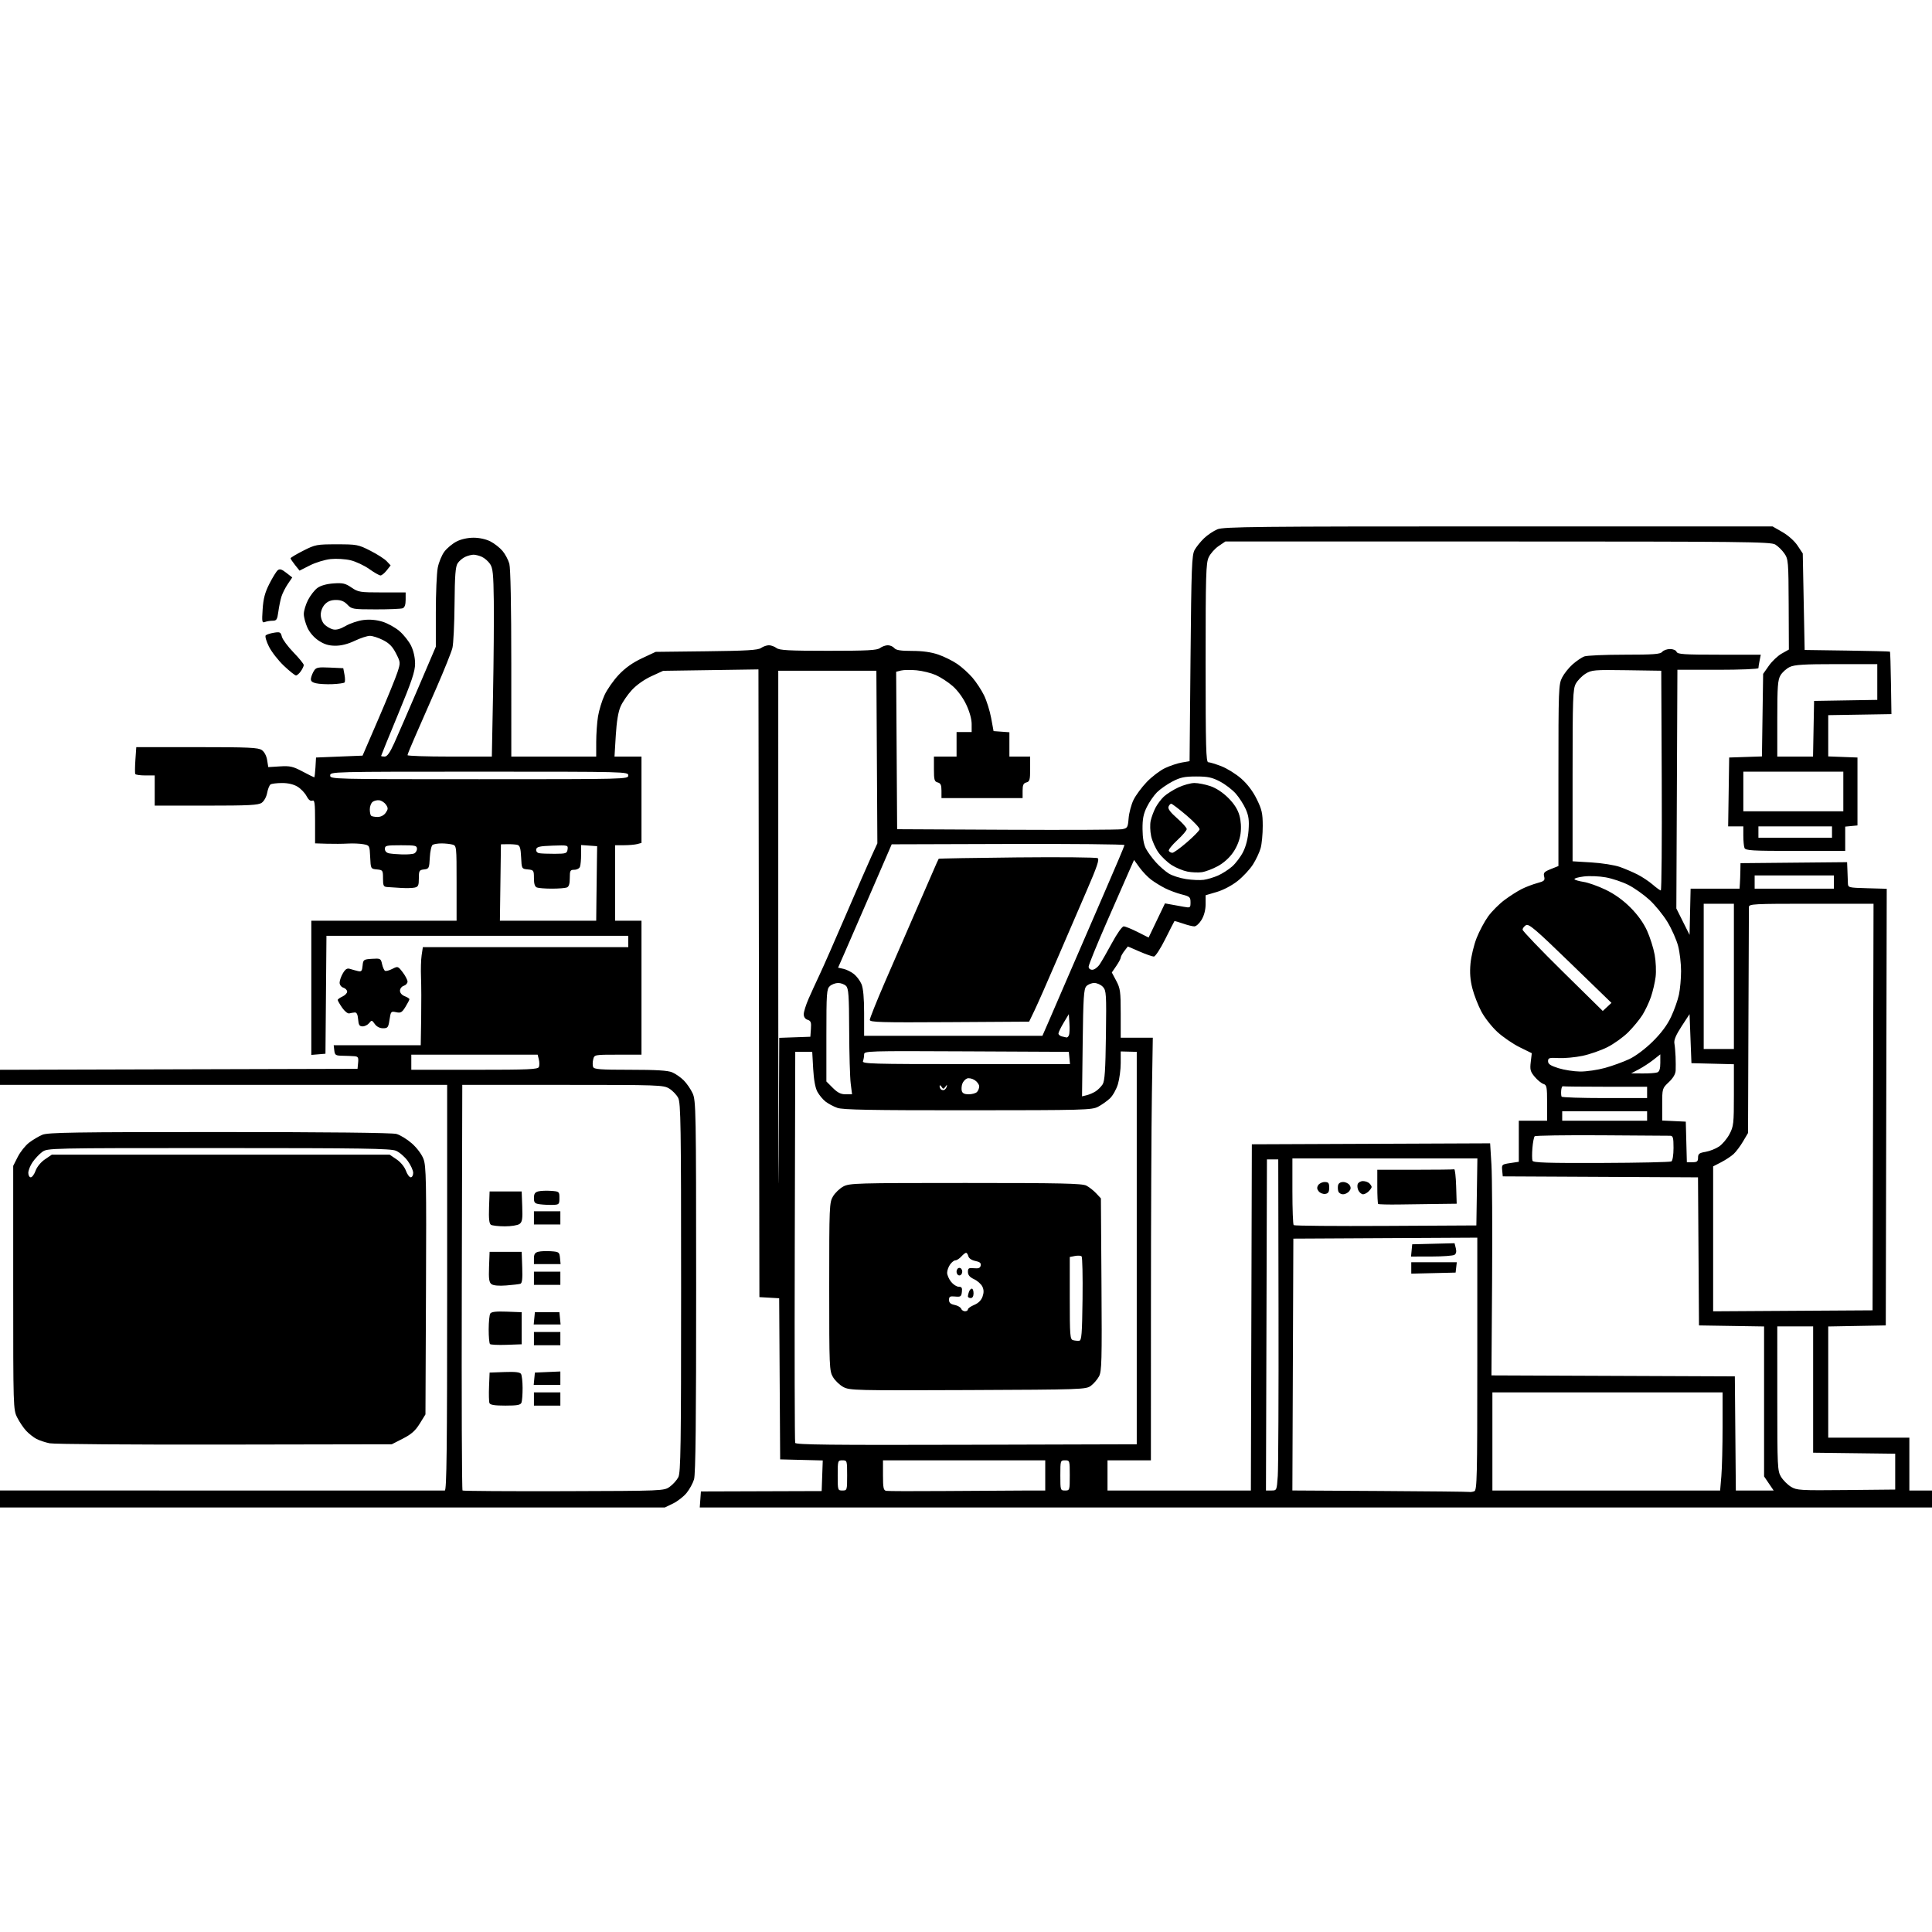 <svg version="1.1" xmlns="http://www.w3.org/2000/svg" xmlns:xlink="http://www.w3.org/1999/xlink" width="1024" height="1024" viewBox="0 0 1024 1024"><path stroke="none" fill="black" fill-rule="evenodd" d="M176.184,799.0L0.0,799.0L0.0,794.492L0.0,789.984L117.25,790C181.738,790.009 235.062,790.013 235.75,790.008C236.742,790.002 237.0,767.829 237.0,682.5L237.0,575.0L118.5,575.0L0.0,575.0L0.0,571.005L0.0,567.01L94.75,566.755L189.5,566.5L189.813,563.25C190.081,560.471 189.792,559.973 187.813,559.817C186.541,559.716 183.7,559.603 181.5,559.567C177.899,559.507 177.468,559.226 177.184,556.75L176.867,554.0L199.934,554.0L223.0,554.0L223.23,539.75C223.356,531.913 223.319,522.144 223.148,518.041C222.976,513.939 223.125,508.652 223.479,506.291L224.123,502L278.561,502.0L333.0,502.0L333.0,499.0L333.0,496.0L253.014,496.0L173.028,496L172.764,527.25L172.5,558.5L168.75,558.81L165,559.121L165.0,523.56L165.0,488.0L203.5,488.0L242.0,488.0L242.0,468.117C242.0,448.342 241.988,448.23 239.75,447.63C238.512,447.299 235.925,447.028 234.0,447.029C232.075,447.03 229.963,447.372 229.307,447.789C228.65,448.207 227.975,451.237 227.807,454.524C227.515,460.212 227.368,460.515 224.75,460.816C222.213,461.108 222,461.475 222.0,465.547C222.0,469.314 221.67,470.033 219.75,470.45C218.512,470.718 215.25,470.794 212.5,470.619C209.75,470.444 206.488,470.234 205.25,470.151C203.277,470.019 203.0,469.453 203.0,465.563C203.0,461.289 202.881,461.115 199.75,460.813C196.503,460.5 196.5,460.495 196.203,454.287C195.909,448.123 195.88,448.068 192.593,447.452C190.771,447.11 187.079,446.955 184.39,447.108C181.7,447.261 176.688,447.299 173.25,447.193L167.0,447.0L167.0,435.393C167,425.514 166.778,423.871 165.508,424.359C164.532,424.733 163.477,423.889 162.459,421.921C161.603,420.266 159.462,418.033 157.701,416.96C155.642,415.704 152.716,415.012 149.5,415.019C146.75,415.025 144.002,415.361 143.394,415.765C142.786,416.169 141.981,418.175 141.604,420.221C141.215,422.337 139.979,424.602 138.738,425.471C136.909,426.752 132.134,427.0 109.277,427.0L82.0,427.0L82.0,419.0L82.0,411.0L77.059,411.0C74.341,411.0 71.933,410.663 71.707,410.25C71.481,409.837 71.507,406.462 71.765,402.75L72.233,396.0L104.394,396.0C131.865,396 136.879,396.227 138.774,397.555C140.105,398.486 141.233,400.606 141.591,402.846L142.189,406.583L148.344,406.201C153.711,405.868 155.25,406.215 160.352,408.909C163.57,410.609 166.359,412 166.549,412.0C166.74,412.0 167.031,409.637 167.198,406.75L167.5,401.5L179.835,401.0L192.17,400.5L200.585,381.0C205.212,370.275 209.748,359.163 210.664,356.307C212.306,351.187 212.295,351.047 209.888,346.307C208.065,342.719 206.321,340.929 203.011,339.25C200.572,338.012 197.434,337.004 196.038,337.01C194.642,337.015 191.025,338.201 188.0,339.644C184.403,341.36 180.847,342.262 177.723,342.249C174.238,342.235 171.851,341.505 168.895,339.549C166.412,337.906 164.108,335.248 162.943,332.684C161.899,330.383 161.034,327.133 161.022,325.462C161.01,323.791 162.012,320.442 163.25,318.02C164.488,315.599 166.731,312.72 168.237,311.623C169.97,310.361 173.086,309.481 176.737,309.224C181.682,308.876 183.038,309.186 186.294,311.409C189.877,313.855 190.785,314 202.544,314L215.0,314.0L215,317.893C215,320.52 214.486,321.983 213.418,322.393C212.548,322.727 206.136,322.992 199.168,322.983C186.989,322.966 186.409,322.87 184.145,320.483C182.46,318.706 180.732,318.0 178.069,318.0C175.473,318.0 173.692,318.699 172.174,320.314C170.881,321.691 170,323.92 170,325.814C170,327.653 170.835,329.835 171.975,330.975C173.061,332.061 175.078,333.233 176.459,333.579C178.182,334.011 180.305,333.436 183.234,331.742C185.58,330.385 189.77,328.984 192.544,328.63C195.853,328.207 199.309,328.497 202.588,329.47C205.338,330.287 209.441,332.541 211.706,334.48C213.971,336.419 216.764,339.946 217.912,342.318C219.191,344.96 220,348.604 220.0,351.722C220.0,355.856 218.308,360.902 211.0,378.555C206.05,390.513 202.0,400.455 202.0,400.648C202.0,400.842 202.84,401.0 203.866,401.0C205.215,401.0 206.641,398.989 209.01,393.75C210.813,389.762 216.498,376.659 221.644,364.632L231,342.764L231.0,324.518C231,314.483 231.452,303.889 232.005,300.975C232.557,298.06 234.159,294.17 235.563,292.329C236.967,290.488 239.872,288.086 242.018,286.991C244.398,285.776 247.902,285.0 251,285.0C254.068,285.0 257.598,285.775 259.914,286.956C262.023,288.032 264.913,290.296 266.336,291.987C267.759,293.678 269.388,296.736 269.956,298.781C270.602,301.106 270.991,320.957 270.994,351.75L271.0,401.0L293.5,401.0L316.0,401.0L316.006,393.25C316.009,388.988 316.441,382.881 316.965,379.679C317.489,376.478 319.037,371.414 320.405,368.427C321.773,365.439 325.17,360.586 327.955,357.641C331.413,353.985 335.313,351.212 340.259,348.894L347.5,345.5L374.418,345.189C395.838,344.942 401.755,344.584 403.39,343.439C404.52,342.648 406.384,342.0 407.531,342C408.679,342 410.491,342.661 411.559,343.468C413.148,344.67 418.127,344.936 439.0,344.936C459.873,344.936 464.852,344.67 466.441,343.468C467.509,342.661 469.366,342 470.569,342C471.771,342.0 473.315,342.675 474,343.5C474.922,344.611 477.378,345 483.466,345.0C488.998,345 493.531,345.635 497.327,346.94C500.428,348.007 504.958,350.251 507.394,351.927C509.829,353.602 513.451,356.878 515.444,359.206C517.437,361.534 520.191,365.735 521.564,368.541C522.937,371.348 524.633,376.761 525.334,380.572L526.607,387.5L530.804,387.807L535,388.115L535.0,394.557L535.0,401.0L540.5,401.0L546.0,401.0L546.0,407.594C546.0,413.346 545.745,414.254 544.0,414.71C542.433,415.12 542.0,416.074 542.0,419.117L542.0,423.0L520.5,423.0L499.0,423.0L499.0,419.117C499,416.074 498.567,415.12 497.0,414.71C495.255,414.254 495,413.346 495.0,407.594L495.0,401.0L501.0,401.0L507.0,401.0L507.0,394.5L507.0,388.0L511.0,388.0L515.0,388.0L514.999,383.75C514.999,381.149 513.886,377.149 512.132,373.442C510.399,369.777 507.535,365.883 504.883,363.583C502.472,361.492 498.475,358.888 496.0,357.795C493.525,356.701 488.953,355.567 485.839,355.273C482.726,354.979 479.008,355.032 477.578,355.391L474.978,356.044L475.239,397.772L475.5,439.5L533.5,439.786C565.4,439.943 592.908,439.82 594.628,439.513C597.594,438.984 597.779,438.681 598.194,433.673C598.435,430.768 599.607,426.391 600.798,423.946C601.989,421.501 605.166,417.213 607.857,414.419C610.549,411.624 614.902,408.326 617.532,407.09C620.162,405.854 624.156,404.528 626.407,404.144L630.5,403.446L631.0,348.973C631.444,300.628 631.687,294.163 633.165,291.5C634.08,289.85 636.33,287.06 638.165,285.301C639.999,283.541 643.173,281.404 645.218,280.551C648.519,279.174 665.219,279.001 794.218,279.009L939.5,279.019L944.749,282.029C947.823,283.792 951.137,286.76 952.749,289.193L955.5,293.347L956.0,318.924L956.5,344.5L978.983,344.816C991.348,344.99 1001.584,345.25 1001.728,345.395C1001.873,345.54 1002.106,353.047 1002.246,362.079L1002.5,378.5L985.75,378.774L969.0,379.048L969,389.982L969,400.916L976.75,401.208L984.5,401.5L984.5,419.5L984.5,437.5L981.25,437.813L978.0,438.127L978.0,444.563L978.0,451.0L951.607,451.0C928.463,451.0 925.139,450.805 924.607,449.418C924.273,448.548 924,445.623 924.0,442.918L924.0,438.0L919.977,438.0L915.955,438.0L916.227,419.75L916.5,401.5L925.18,401.212L933.861,400.924L934.18,379.045L934.5,357.166L937.542,352.842C939.214,350.463 942.283,347.563 944.361,346.398L948.139,344.279L948.036,320.402C947.937,297.628 947.832,296.379 945.762,293.358C944.568,291.615 942.376,289.472 940.891,288.595C938.454,287.155 924.175,287 793.828,287L649.464,287L645.875,289.439C643.901,290.78 641.547,293.436 640.643,295.34C639.184,298.415 639,304.685 639.0,351.401C639.0,396.015 639.214,404.0 640.411,404.0C641.187,404 644.278,404.94 647.279,406.088C650.281,407.237 655.026,410.18 657.825,412.628C661.131,415.52 664.027,419.34 666.089,423.529C668.822,429.081 669.266,431.057 669.277,437.739C669.284,442.008 668.786,447.307 668.17,449.515C667.554,451.724 665.721,455.625 664.098,458.184C662.475,460.743 658.811,464.683 655.956,466.94C652.893,469.362 648.354,471.752 644.884,472.772L639.003,474.5L639.001,479.193C639.001,482.161 638.229,485.193 636.901,487.443C635.747,489.399 634.003,491 633.027,491C632.05,491 629.325,490.32 626.97,489.489C624.615,488.658 622.585,488.096 622.459,488.239C622.334,488.383 620.149,492.663 617.605,497.75C615.02,502.921 612.352,507 611.556,507C610.773,507 607.352,505.795 603.955,504.321L597.778,501.642L595.911,504.071C594.885,505.407 594.034,506.963 594.022,507.528C594.01,508.094 592.94,510.104 591.644,511.995L589.287,515.434L591.644,519.866C593.767,523.859 594.0,525.57 594.0,537.149L594.0,550.0L602.505,550.0L611.009,550.0L610.528,579.75C610.263,596.112 610.036,646.513 610.023,691.75L610.0,774.0L598.5,774.0L587.0,774.0L587.0,782.0L587.0,790.0L624.995,790.0L662.99,790.0L663.245,698.25L663.5,606.5L726.651,606.243L789.802,605.985L790.491,617.243C790.87,623.434 791.027,651.109 790.84,678.743L790.5,728.986L855.0,729.243L919.5,729.5L919.765,759.75L920.029,790.0L930.051,790.0L940.072,790.0L937.536,786.268L935,782.536L935,742.791L935,703.047L917.75,702.774L900.5,702.5L900.238,663.259L899.977,624.018L848.238,623.759L796.5,623.5L796.192,620.32C795.894,617.25 796.041,617.116 800.442,616.456L805.0,615.773L805.0,604.886L805.0,594.0L812.5,594.0L820.0,594.0L820.0,584.567C820.0,576.084 819.803,575.072 818.044,574.514C816.968,574.172 814.892,572.472 813.43,570.734C811.127,567.998 810.846,566.949 811.326,562.895L811.88,558.216L805.466,555.058C801.938,553.321 796.641,549.696 793.693,547.003C790.746,544.309 786.916,539.443 785.182,536.19C783.448,532.936 781.293,527.402 780.394,523.891C779.227,519.338 778.942,515.536 779.398,510.628C779.75,506.844 781.216,500.767 782.657,497.124C784.098,493.481 786.852,488.33 788.776,485.678C790.701,483.027 794.576,479.14 797.388,477.041C800.199,474.942 804.303,472.321 806.506,471.217C808.709,470.112 812.425,468.693 814.764,468.063C818.515,467.053 818.949,466.644 818.435,464.597C817.936,462.609 818.437,462.042 821.926,460.646L826,459.016L826.0,410.968C826,365.38 826.099,362.726 827.941,359.115C829.009,357.023 831.534,353.861 833.552,352.088C835.571,350.316 838.326,348.446 839.676,347.933C841.026,347.42 850.596,347 860.943,347.0C876.445,347.0 879.974,346.736 881,345.5C881.685,344.675 883.554,344 885.154,344C886.817,344 888.309,344.642 888.638,345.5C889.126,346.77 892.583,347 911.232,347.0L933.25,347L932.625,350.125C932.281,351.844 932,353.644 932,354.125C932.0,354.606 922.338,355.0 910.529,355.0L889.058,355L888.779,418.25L888.5,481.5L892.0,488.5L895.5,495.5L895.781,483.25L896.062,471.0L909.031,471.0L922.0,471.0L922.183,468.25C922.284,466.738 922.397,463.7 922.433,461.5L922.5,457.5L950.75,457.234L979.0,456.969L979.171,461.234C979.265,463.58 979.378,466.625 979.421,468.0C979.499,470.48 979.583,470.502 989.754,470.785L1000.008,471.07L999.754,586.785L999.5,702.5L984.25,702.776L969,703.052L969.0,732.526L969.0,762.0L990.5,762.0L1012.0,762.0L1012.0,776.0L1012.0,790.0L1018.0,790.0L1024.0,790.0L1024.0,794.5L1024.0,799.0L697.443,799.0L370.885,799.0L371.193,794.75L371.5,790.5L403.5,790.397L435.5,790.294L435.79,782.18L436.08,774.066L424.79,773.783L413.5,773.5L413.239,730.802L412.979,688.104L407.739,687.802L402.5,687.5L402.247,521.15L401.994,354.8L376.747,355.173L351.5,355.546L345.253,358.408C341.509,360.124 337.365,363.05 334.913,365.71C332.663,368.151 329.974,372.064 328.939,374.405C327.673,377.267 326.834,382.321 326.378,389.831L325.699,401.0L332.85,401.0L340.0,401.0L340.0,423.883L340,446.767L337.75,447.37C336.512,447.701 333.363,447.979 330.75,447.986L326.0,448.0L326.0,468.0L326.0,488.0L333.0,488.0L340.0,488.0L340.0,523.5L340.0,559.0L327.519,559.0C315.043,559.0 315.038,559.001 314.411,561.498C314.066,562.872 314.044,564.672 314.361,565.498C314.846,566.761 317.965,567.0 334.001,567.0C347.83,567.0 353.948,567.373 356.282,568.36C358.052,569.108 360.802,571.02 362.393,572.61C363.984,574.199 366.112,577.3 367.121,579.5C368.861,583.293 368.957,588.597 368.978,681.884C368.994,752.766 368.681,781.333 367.859,784.078C367.231,786.173 365.431,789.447 363.86,791.354C362.288,793.261 359.06,795.761 356.685,796.91L352.369,799.0L176.184,799.0zM298.862,790.349C351.637,790.199 351.929,790.187 354.972,788.02C356.654,786.822 358.698,784.55 359.515,782.971C360.799,780.489 361.0,766.858 361.0,682.5C361.0,596.341 360.818,584.55 359.451,581.906C358.6,580.259 356.462,578.033 354.701,576.96C351.632,575.088 349.3,575.007 298.259,575.004L245.018,575.0L244.759,682.25C244.617,741.237 244.795,789.725 245.156,790.0C245.517,790.275 269.685,790.432 298.862,790.349zM500.428,790.273C516.418,790.148 535.013,790.036 541.75,790.023L554.0,790.0L554.0,782.0L554.0,774.0L511.0,774.0L468.0,774.0L468.0,781.927C468.0,788.551 468.276,789.906 469.678,790.177C470.601,790.355 484.439,790.398 500.428,790.273zM778.668,790.76C779.311,790.892 780.548,790.727 781.418,790.393C782.839,789.848 783.0,782.967 783.0,722.883L783.0,655.981L734.25,656.24L685.5,656.5L685.243,723.24L684.986,789.98L731.243,790.25C756.684,790.399 778.026,790.628 778.668,790.76zM446.5,790.0C448.958,790.0 449.0,789.867 449.0,782.0C449.0,774.133 448.958,774.0 446.5,774.0C444.042,774.0 444.0,774.133 444.0,782.0C444.0,789.867 444.042,790.0 446.5,790.0zM564.5,790.0C566.958,790.0 567.0,789.867 567.0,782.0C567.0,774.133 566.958,774.0 564.5,774.0C562.042,774.0 562.0,774.133 562.0,782.0C562.0,789.867 562.042,790.0 564.5,790.0zM673.851,790.0C676.707,790.0 676.713,789.986 677.25,782.25C677.545,777.987 677.722,738.5 677.644,694.5L677.5,614.5L674.5,614.5L671.5,614.5L671.245,702.25L670.989,790.0L673.851,790.0zM851.353,790.0L911.707,790.0L912.353,782.349C912.709,778.141 913.0,766.441 913.0,756.349L913.0,738.0L852.0,738.0L791.0,738.0L791.0,764.0L791.0,790.0L851.353,790.0zM978.5,789.756L1004.5,789.5L1004.5,780.0L1004.5,770.5L982.75,770.23L961.0,769.961L961.0,736.48L961.0,703.0L951.5,703.0L942.0,703.0L942.004,741.25C942.007,777.654 942.103,779.657 943.995,782.759C945.088,784.552 947.448,786.917 949.241,788.015C952.309,789.894 954.022,789.996 978.5,789.756zM119.072,765.658C70.357,765.746 28.622,765.437 26.326,764.974C24.031,764.51 20.881,763.466 19.326,762.654C17.772,761.843 15.312,759.901 13.86,758.339C12.408,756.778 10.271,753.605 9.11,751.29C7.029,747.137 7,746.205 7,682.507L7,617.934L9.429,613.139C10.766,610.502 13.466,607.119 15.43,605.621C17.394,604.123 20.561,602.246 22.468,601.449C25.409,600.22 39.638,600.001 116.218,600.006C173.697,600.009 207.816,600.377 210.123,601.017C212.115,601.571 215.794,603.827 218.297,606.03C220.96,608.374 223.515,611.792 224.455,614.268C225.881,618.026 226.029,625.842 225.78,684.079L225.5,749.658L222.467,754.564C220.146,758.318 218.049,760.177 213.538,762.485L207.644,765.5L119.072,765.658zM512.221,765.755L602.5,765.5L602.5,661.5L602.5,557.5L598.25,557.392L594.0,557.284L594.0,563.46C594.0,566.858 593.336,571.874 592.524,574.609C591.711,577.343 589.799,580.749 588.274,582.176C586.748,583.604 583.925,585.597 582.0,586.606C578.71,588.331 574.563,588.443 513.0,588.471C461.566,588.494 446.708,588.219 443.812,587.193C441.784,586.474 438.963,584.972 437.543,583.855C436.122,582.738 434.183,580.401 433.233,578.662C432.117,576.62 431.328,572.312 431.003,566.5L430.5,557.5L426.0,557.5L421.5,557.5L421.242,660.5C421.101,717.15 421.2,764.065 421.463,764.755C421.843,765.752 440.526,765.958 512.221,765.755zM267.862,745.0C262.15,745.0 259.793,744.625 259.422,743.656C259.138,742.917 259.04,738.98 259.203,734.906L259.5,727.5L267.413,727.205C273.068,726.994 275.561,727.28 276.148,728.205C276.6,728.917 276.976,732.276 276.985,735.668C276.993,739.061 276.727,742.548 276.393,743.418C275.91,744.676 274.165,745.0 267.862,745.0zM290.0,745.0L283.0,745.0L283.0,741.5L283.0,738.0L290.0,738.0L297.0,738.0L297.0,741.5L297.0,745.0L290.0,745.0zM513.0,736.766C453.468,737.019 450.334,736.942 447.0,735.153C445.075,734.119 442.6,731.75 441.5,729.887C439.581,726.637 439.5,724.704 439.5,682.0C439.5,639.296 439.581,637.363 441.5,634.113C442.6,632.25 445.068,629.888 446.984,628.863C450.275,627.104 453.884,627.0 511.784,627.0C562.496,627.0 573.566,627.243 575.8,628.405C577.285,629.178 579.625,631.014 581.0,632.485L583.5,635.16L583.807,680.83C584.08,721.293 583.931,726.842 582.504,729.5C581.618,731.15 579.68,733.4 578.197,734.5C575.577,736.443 573.716,736.508 513.0,736.766zM289.937,734.0L282.873,734.0L283.187,730.75L283.5,727.5L290.25,727.204L297.0,726.909L297.0,730.454L297.0,734.0L289.937,734.0zM268.454,712.787C264.028,712.945 260.091,712.758 259.704,712.37C259.317,711.983 259.007,708.479 259.015,704.583C259.024,700.688 259.4,696.917 259.852,696.205C260.439,695.28 262.932,694.994 268.587,695.205L276.5,695.5L276.5,704.0L276.5,712.5L268.454,712.787zM290.0,713.0L283.0,713.0L283.0,709.5L283.0,706.0L290.0,706.0L297.0,706.0L297.0,709.5L297.0,713.0L290.0,713.0zM572.0,710.631C573.274,710.498 573.541,707.168 573.77,688.557C573.919,676.503 573.694,666.306 573.27,665.897C572.847,665.488 571.263,665.397 569.75,665.694L567.0,666.233L567.0,688.043C567.0,707.97 567.151,709.894 568.75,710.321C569.712,710.578 571.175,710.718 572.0,710.631zM290.0,702.0L282.873,702.0L283.187,698.75L283.5,695.5L290.0,695.5L296.5,695.5L296.813,698.75L297.127,702.0L290.0,702.0zM511.469,695.0C512.311,695.0 513.0,694.556 513.0,694.013C513.0,693.471 514.514,692.394 516.365,691.621C518.551,690.708 520.094,689.17 520.769,687.232C521.515,685.093 521.481,683.578 520.65,681.875C520.012,680.569 518.04,678.825 516.267,678.0C514.011,676.95 513.037,675.805 513.022,674.186C513.003,672.178 513.426,671.914 516.22,672.186C518.649,672.423 519.528,672.067 519.796,670.74C520.057,669.443 519.306,668.811 516.942,668.338C515.017,667.953 513.54,666.957 513.25,665.848C512.984,664.832 512.439,664.0 512.038,664.0C511.638,664.0 510.495,664.9 509.5,666.0C508.505,667.1 507.11,668.0 506.402,668.0C505.693,668.0 504.413,669 503.557,670.223C502.701,671.445 502.0,673.409 502.0,674.588C502.0,675.766 502.933,677.916 504.073,679.365C505.212,680.814 507.042,682.0 508.139,682.0C509.724,682.0 510.068,682.564 509.816,684.75C509.535,687.199 509.144,687.466 506.25,687.186C503.52,686.922 503.0,687.207 503.0,688.961C503.0,690.472 503.812,691.212 505.936,691.637C507.551,691.96 509.112,692.849 509.405,693.612C509.698,694.375 510.626,695.0 511.469,695.0zM950.25,694.761L992.5,694.5L992.754,586.75L993.009,479.0L960.004,479.0C929.254,479.0 926.997,479.12 926.958,480.75C926.934,481.712 926.822,509.05 926.708,541.5L926.5,600.5L923.845,605.0C922.385,607.475 920.135,610.471 918.845,611.657C917.555,612.844 914.587,614.802 912.25,616.008L908.0,618.202L908.0,656.612L908.0,695.022L950.25,694.761zM514.5,688.0C513.675,688.0 513.0,687.587 513.0,687.082C513.0,686.577 513.273,685.452 513.607,684.582C513.941,683.712 514.616,683.0 515.107,683.0C515.598,683.0 516.0,684.125 516.0,685.5C516.0,687.056 515.433,688.0 514.5,688.0zM268.305,681.319C264.413,681.622 261.514,681.365 260.508,680.63C259.224,679.691 258.966,677.88 259.204,671.48L259.5,663.5L268.0,663.5L276.5,663.5L276.791,671.766C277.005,677.847 276.74,680.138 275.791,680.435C275.081,680.657 271.712,681.055 268.305,681.319zM290.0,681.0L283.0,681.0L283.0,677.5L283.0,674.0L290.0,674.0L297.0,674.0L297.0,677.5L297.0,681.0L290.0,681.0zM412.748,614.79L413.015,550.081L421.257,549.79L429.5,549.5L429.803,545.334C430.056,541.864 429.764,541.06 428.053,540.517C426.762,540.107 426.0,539.007 426.0,537.553C426.0,536.282 427.154,532.6 428.565,529.371C429.975,526.142 432.624,520.35 434.45,516.5C436.277,512.65 442.51,498.475 448.301,485.0C454.093,471.525 460.224,457.462 461.926,453.75L465.02,446.999L464.76,401.25L464.5,355.5L438.5,355.5L412.5,355.5L412.491,517.5C412.486,606.6 412.602,650.381 412.748,614.79zM508.5,676.0C507.667,676.0 507.0,675.111 507.0,674.0C507.0,672.889 507.667,672.0 508.5,672.0C509.333,672.0 510.0,672.889 510.0,674.0C510.0,675.111 509.333,676.0 508.5,676.0zM759.75,674.782L748.0,675.063L748.0,672.032L748.0,669.0L760.066,669.0L772.133,669.0L771.816,671.75L771.5,674.5L759.75,674.782zM290.063,670.0L283.0,670.0L283.0,667.019C283.0,664.731 283.542,663.902 285.33,663.453C286.612,663.132 289.649,663.011 292.08,663.184C296.259,663.483 296.517,663.677 296.813,666.75L297.127,670.0L290.063,670.0zM758.687,665.985L747.873,666.0L748.187,662.75L748.5,659.5L759.723,659.218L770.946,658.935L771.608,661.575C772.05,663.334 771.809,664.507 770.885,665.092C770.123,665.575 764.634,665.976 758.687,665.985zM267.559,649.985C264.226,649.976 260.918,649.6 260.207,649.149C259.276,648.559 258.996,645.971 259.207,639.914L259.5,631.5L268.0,631.5L276.5,631.5L276.796,639.48C277.043,646.125 276.802,647.672 275.355,648.73C274.396,649.431 270.904,649.993 267.559,649.985zM734.426,649.759L782.5,649.5L782.773,631.75L783.046,614.0L734.023,614.0L685.0,614.0L685.0,631.333C685.0,640.867 685.304,648.971 685.676,649.343C686.048,649.715 707.986,649.902 734.426,649.759zM290.0,649.0L283.0,649.0L283.0,645.5L283.0,642.0L290.0,642.0L297.0,642.0L297.0,645.5L297.0,649.0L290.0,649.0zM293.0,638.612C291.075,638.674 288.038,638.533 286.25,638.299C283.423,637.929 283.0,637.493 283.0,634.956C283.0,632.734 283.556,631.899 285.33,631.453C286.612,631.132 289.649,631.011 292.08,631.184C296.405,631.493 296.5,631.576 296.5,635.0C296.5,638.312 296.312,638.506 293.0,638.612zM741.698,638.4C735.756,638.489 730.694,638.36 730.448,638.114C730.201,637.868 730.0,633.692 730.0,628.833L730.0,620.0L750.0,620.0C761.0,620.0 770.337,619.888 770.75,619.75C771.163,619.612 771.629,623.663 771.788,628.75L772.075,638.0L762.288,638.119C756.904,638.184 747.639,638.311 741.698,638.4zM702.412,632.798C701.264,632.962 699.715,632.362 698.97,631.464C697.983,630.275 697.901,629.381 698.667,628.166C699.245,627.25 700.794,626.5 702.109,626.5C704.099,626.5 704.5,627.003 704.5,629.5C704.5,631.78 703.999,632.572 702.412,632.798zM711.846,633.0C710.796,633.0 709.688,632.351 709.384,631.558C709.08,630.766 708.988,629.303 709.179,628.308C709.399,627.169 710.406,626.5 711.905,626.5C713.212,626.5 714.755,627.25 715.333,628.166C716.096,629.375 716.023,630.267 715.07,631.416C714.347,632.287 712.896,633.0 711.846,633.0zM722.464,633.0C721.697,633.0 720.606,632.133 720.039,631.072C719.471,630.012 719.279,628.437 719.611,627.572C719.942,626.708 721.201,626.0 722.407,626.0C723.613,626.0 725.14,626.54 725.8,627.2C726.46,627.86 727.0,628.728 727.0,629.129C727.0,629.529 726.293,630.564 725.429,631.429C724.564,632.293 723.23,633.0 722.464,633.0zM16.299,624.0C17.014,624.0 18.169,622.42 18.868,620.489C19.606,618.446 21.668,615.938 23.801,614.489L27.464,612.0L117,612.0L206.536,612.0L210.199,614.489C212.332,615.938 214.394,618.446 215.132,620.489C215.831,622.42 216.986,624.0 217.701,624.0C218.415,624.0 219.0,622.943 219.0,621.65C219,620.358 217.702,617.509 216.117,615.32C214.531,613.13 211.718,610.7 209.867,609.92C207.042,608.729 191.895,608.5 115.823,608.5C25.385,608.5 25.139,608.505 22.323,610.592C20.77,611.743 18.488,614.172 17.25,615.99C16.012,617.808 15.0,620.354 15.0,621.648C15.0,622.942 15.585,624.0 16.299,624.0zM848.755,616.391C868.557,616.323 885.263,615.955 885.88,615.574C886.519,615.179 887.0,612.118 887.0,608.441C887.0,602.985 886.732,601.996 885.25,601.971C884.288,601.954 867.899,601.843 848.831,601.723C829.762,601.604 813.824,601.842 813.413,602.254C813.001,602.666 812.46,605.461 812.211,608.465C811.962,611.47 811.982,614.51 812.255,615.222C812.65,616.25 820.134,616.49 848.755,616.391zM897.034,616.0C899.502,616.0 900.0,615.595 900.0,613.588C900.0,611.555 900.626,611.07 903.977,610.504C906.164,610.134 909.393,608.857 911.152,607.666C912.912,606.475 915.397,603.517 916.676,601.093C918.833,597.002 919.0,595.514 919.0,580.375L919.0,564.066L907.75,563.783L896.5,563.5L896.0,550.5L895.5,537.5L891.258,544.0C888.278,548.565 887.148,551.244 887.463,553.0C887.709,554.375 887.991,557.525 888.09,560.0C888.188,562.475 888.208,565.797 888.134,567.382C888.046,569.269 886.791,571.404 884.5,573.565C881.032,576.835 881.0,576.944 881.0,585.385L881.0,593.905L887.25,594.202L893.5,594.5L893.784,605.25L894.068,616.0L897.034,616.0zM850.5,594.0L873.0,594.0L873.0,591.5L873.0,589.0L850.5,589.0L828.0,589.0L828.0,591.5L828.0,594.0L850.5,594.0zM850.559,582.0L873.0,582.0L873.0,579.0L873.0,576.0L851.0,576.0C838.9,576.0 828.7,575.888 828.333,575.75C827.966,575.612 827.573,576.625 827.459,578.0C827.346,579.375 827.447,580.837 827.685,581.25C827.923,581.663 838.216,582.0 850.559,582.0zM576.0,580.478C577.375,580.141 579.506,579.214 580.736,578.418C581.966,577.623 583.62,575.966 584.411,574.736C585.534,572.991 585.919,567.308 586.163,548.842C586.456,526.782 586.349,525.043 584.584,523.092C583.542,521.942 581.48,521.0 580.0,521.0C578.52,521.0 576.608,521.788 575.749,522.75C574.431,524.228 574.135,528.904 573.844,552.796L573.5,581.092L576.0,580.478zM448.203,580.0L451.605,580.0L450.887,574.25C450.492,571.087 450.131,558.52 450.084,546.321C450.013,527.569 449.757,523.9 448.429,522.571C447.564,521.707 445.687,521.0 444.257,521.0C442.827,521.0 440.835,521.745 439.829,522.655C438.152,524.172 438.0,526.343 438.0,548.755L438.0,573.2L441.4,576.6C443.934,579.134 445.666,580.0 448.203,580.0zM513.417,580.0C515.167,580.0 517.14,579.46 517.8,578.8C518.46,578.14 519.0,576.8 519.0,575.823C519.0,574.846 517.938,573.351 516.641,572.5C515.343,571.65 513.506,571.252 512.557,571.616C511.609,571.98 510.487,573.211 510.066,574.352C509.644,575.492 509.509,577.23 509.766,578.213C510.091,579.457 511.201,580.0 513.417,580.0zM500.375,577.708C500.925,577.525 501.55,576.728 501.764,575.938C502.08,574.766 501.953,574.778 501.076,576.0C500.12,577.333 499.891,577.333 499.015,576.0C498.474,575.175 498.024,574.987 498.015,575.583C498.007,576.179 498.309,576.976 498.688,577.354C499.066,577.732 499.825,577.892 500.375,577.708zM870.668,568.956C874.061,568.98 877.548,568.727 878.418,568.393C879.535,567.965 880.0,566.469 880.0,563.309L880.0,558.832L876.25,561.781C874.188,563.402 870.7,565.67 868.5,566.82L864.5,568.912L870.668,568.956zM837.52,567.939C840.831,567.973 846.772,567.104 850.722,566.01C854.672,564.915 860.461,562.809 863.586,561.329C866.952,559.736 871.994,555.95 875.956,552.043C880.487,547.575 883.627,543.36 885.693,538.974C887.37,535.413 889.251,530.115 889.871,527.201C890.492,524.286 891.0,518.643 891.0,514.661C891.0,510.679 890.305,504.738 889.455,501.46C888.605,498.182 886.075,492.458 883.834,488.74C881.592,485.022 877.273,479.708 874.234,476.931C871.196,474.154 866.157,470.594 863.036,469.018C859.915,467.443 854.539,465.642 851.089,465.016C847.62,464.387 842.406,464.18 839.42,464.553C836.451,464.924 834.237,465.574 834.499,465.998C834.761,466.422 836.944,467.064 839.351,467.425C841.758,467.786 846.973,469.638 850.942,471.539C855.713,473.826 860.179,477.019 864.127,480.967C868.015,484.855 871.098,489.146 872.968,493.27C874.548,496.753 876.365,502.497 877.006,506.034C877.655,509.613 877.876,514.838 877.504,517.815C877.136,520.758 876.019,525.538 875.021,528.439C874.023,531.339 871.983,535.65 870.488,538.019C868.992,540.388 865.627,544.468 863.01,547.086C860.392,549.703 855.434,553.266 851.992,555.004C848.55,556.741 842.579,558.821 838.723,559.625C834.867,560.429 829.19,560.955 826.106,560.793C821.101,560.531 820.5,560.711 820.5,562.464C820.5,563.97 821.785,564.832 826.0,566.153C829.025,567.102 834.209,567.905 837.52,567.939zM251.531,567.0C280.437,567.0 285.142,566.793 285.639,565.498C285.956,564.672 285.934,562.872 285.589,561.498L284.962,559.0L251.481,559.0L218.0,559.0L218.0,563.0L218.0,567.0L251.531,567.0zM511.956,564.0L567.127,564.0L566.813,560.75L566.5,557.5L512.25,557.241C459.264,556.989 458.0,557.028 458.0,558.91C458.0,559.969 457.727,561.548 457.393,562.418C456.844,563.849 462.059,564.0 511.956,564.0zM911.0,556.0L919.0,556.0L919.0,517.5L919.0,479.0L911.0,479.0L903.0,479.0L903.0,517.5L903.0,556.0L911.0,556.0zM565.281,549.884C565.711,549.948 566.301,549.38 566.591,548.623C566.882,547.866 566.98,545.053 566.81,542.373L566.5,537.5L563.75,542.088C562.237,544.611 561.0,547.166 561.0,547.765C561.0,548.363 561.788,549.059 562.75,549.311C563.712,549.562 564.852,549.82 565.281,549.884zM505.25,548.999L552.5,548.998L555.669,541.749C557.412,537.762 562.222,526.625 566.358,517.0C570.493,507.375 578.855,488.064 584.939,474.086C591.022,460.108 596.0,448.324 596.0,447.9C596.0,447.476 568.24,447.213 534.31,447.315L472.621,447.5L462.01,472.0C456.173,485.475 449.779,500.187 447.8,504.693L444.202,512.886L447.054,513.512C448.623,513.856 451.107,515.083 452.574,516.237C454.042,517.391 455.863,519.821 456.621,521.636C457.534,523.82 458.0,529.005 458.0,536.968L458.0,549.0L505.25,548.999zM203.008,545.0C201.281,545.0 199.646,544.156 198.649,542.75C197.149,540.633 196.972,540.604 195.667,542.25C194.904,543.212 193.344,544.0 192.2,544.0C190.519,544.0 190.061,543.282 189.81,540.25C189.595,537.646 189.042,536.54 188.0,536.631C187.175,536.702 185.869,536.927 185.098,537.131C184.327,537.334 182.64,535.971 181.348,534.102C180.057,532.233 179.0,530.393 179.0,530.013C179.0,529.632 180.125,528.808 181.5,528.182C182.875,527.555 184.0,526.389 184.0,525.589C184.0,524.789 183.1,523.849 182.0,523.5C180.866,523.14 180.0,521.987 180.0,520.837C180.0,519.721 180.786,517.478 181.746,515.852C183.069,513.613 183.979,513.049 185.496,513.529C186.598,513.877 188.481,514.396 189.679,514.684C191.548,515.132 191.904,514.729 192.179,511.853C192.488,508.625 192.674,508.489 197.159,508.199C201.628,507.91 201.846,508.022 202.486,510.937C202.853,512.609 203.556,514.226 204.048,514.529C204.539,514.833 206.282,514.389 207.92,513.541C210.843,512.03 210.946,512.063 213.449,515.345C214.852,517.184 216.0,519.403 216.0,520.277C216.0,521.151 215.1,522.151 214.0,522.5C212.897,522.85 212.0,524.013 212.0,525.092C212.0,526.26 213.009,527.433 214.5,528.0C215.875,528.523 217.0,529.246 217.0,529.607C217.0,529.968 216.048,531.804 214.885,533.686C213.062,536.636 212.382,537.023 209.956,536.49C207.256,535.897 207.114,536.058 206.457,540.436C205.835,544.589 205.524,545.0 203.008,545.0zM503.226,541.761C466.767,541.986 461.0,541.822 461.0,540.563C461.0,539.76 464.554,530.868 468.897,520.802C473.241,510.736 480.048,495.075 484.023,486.0C487.999,476.925 492.6,466.35 494.247,462.5C495.894,458.65 497.37,455.355 497.527,455.178C497.683,455.001 516.416,454.67 539.155,454.444C561.895,454.217 581.082,454.401 581.793,454.851C582.782,455.479 581.412,459.526 575.961,472.086C572.042,481.113 564.874,497.725 560.03,509.0C555.187,520.275 549.926,532.2 548.339,535.5L545.453,541.5L503.226,541.761zM851.804,533.692L854.109,531.549L832.311,510.418C813.627,492.306 810.262,489.444 808.756,490.384C807.79,490.988 807.0,492.048 807.0,492.741C807.0,493.435 816.562,503.414 828.25,514.919L849.5,535.835L851.804,533.692zM578.932,514.0C579.994,514.0 581.719,512.763 582.764,511.25C583.81,509.738 586.789,504.562 589.385,499.75C592.037,494.833 594.751,491.0 595.581,491.0C596.393,491.0 599.695,492.332 602.919,493.959L608.781,496.918L613.119,487.865L617.457,478.813L620.729,479.406C622.528,479.733 625.575,480.284 627.5,480.631C630.865,481.237 631.0,481.145 631.0,478.25C631.0,475.501 630.594,475.135 626.366,474.07C623.817,473.429 619.879,471.974 617.616,470.838C615.352,469.701 612.007,467.652 610.182,466.283C608.357,464.914 605.559,461.994 603.965,459.793L601.067,455.792L598.474,461.646C597.049,464.866 591.634,477.216 586.441,489.091C581.249,500.966 577.0,511.428 577.0,512.341C577.0,513.314 577.799,514.0 578.932,514.0zM290.479,488.0L316.0,488.0L316.128,476.25C316.198,469.788 316.311,460.9 316.378,456.5L316.5,448.5L312.25,448.193L308.0,447.885L308.0,452.861C308.0,455.597 307.727,458.548 307.393,459.418C307.059,460.288 305.709,461.0 304.393,461.0C302.232,461.0 302.0,461.426 302.0,465.393C302.0,468.476 301.528,469.967 300.418,470.393C299.548,470.727 295.985,471.0 292.5,471.0C289.015,471.0 285.452,470.727 284.582,470.393C283.476,469.969 283.0,468.482 283.0,465.456C283.0,461.303 282.868,461.114 279.75,460.813C276.507,460.501 276.499,460.487 276.205,454.355C275.974,449.548 275.539,448.119 274.205,447.795C273.267,447.566 270.925,447.407 269.0,447.44L265.5,447.5L265.229,467.75L264.959,488.0L290.479,488.0zM880.258,471.959C880.675,471.982 880.9,445.788 880.758,413.75L880.5,355.5L862.155,355.227C844.95,354.971 843.597,355.086 840.381,357.074C838.495,358.239 836.175,360.612 835.226,362.347C833.663,365.202 833.5,369.795 833.5,411.0L833.5,456.5L843.5,457.109C849.0,457.444 855.75,458.51 858.5,459.477C861.25,460.444 865.525,462.273 868.0,463.541C870.475,464.809 874.075,467.213 876.0,468.883C877.925,470.553 879.841,471.937 880.258,471.959zM951.0,471.0L972.0,471.0L972.0,467.5L972.0,464.0L951.0,464.0L930.0,464.0L930.0,467.5L930.0,471.0L951.0,471.0zM638.0,466.329C639.925,466.061 643.323,465.042 645.551,464.065C647.779,463.088 651.166,460.915 653.077,459.237C654.989,457.559 657.618,454.052 658.921,451.445C660.416,448.451 661.464,444.242 661.766,440.022C662.141,434.785 661.817,432.375 660.267,428.87C659.179,426.41 656.802,422.705 654.984,420.635C653.167,418.565 649.39,415.674 646.59,414.211C642.397,412.019 640.179,411.55 634.0,411.55C627.808,411.55 625.606,412.018 621.372,414.23C618.551,415.704 614.884,418.27 613.223,419.931C611.561,421.593 609.144,425.101 607.851,427.726C606.031,431.421 605.514,434.082 605.563,439.5C605.605,444.119 606.22,447.626 607.37,449.81C608.329,451.63 610.706,454.883 612.653,457.038C614.6,459.193 617.683,461.877 619.504,463.003C621.325,464.128 625.444,465.446 628.658,465.932C631.871,466.418 636.075,466.597 638.0,466.329zM637.0,462.279C635.075,462.552 631.626,462.406 629.336,461.955C627.046,461.503 623.331,459.971 621.081,458.551C618.831,457.131 615.674,454.153 614.067,451.934C612.459,449.714 610.687,445.768 610.129,443.165C609.564,440.531 609.462,436.893 609.898,434.965C610.33,433.059 611.473,429.976 612.438,428.113C613.404,426.25 615.387,423.601 616.847,422.227C618.306,420.852 621.75,418.669 624.5,417.374C627.25,416.079 631.107,415.015 633.072,415.01C635.036,415.004 638.846,415.75 641.537,416.667C644.592,417.708 648.152,420.057 651.016,422.921C654.123,426.028 656.023,429.009 656.907,432.167C657.74,435.143 657.957,438.677 657.507,441.948C657.064,445.168 655.633,448.788 653.651,451.7C651.686,454.588 648.618,457.358 645.5,459.058C642.75,460.557 638.925,462.007 637.0,462.279zM213.168,452.864C215.736,452.939 218.548,452.727 219.418,452.393C220.288,452.059 221.0,450.934 221.0,449.893C221.0,448.184 220.173,448.0 212.5,448.0C204.769,448.0 204.0,448.175 204.0,449.93C204.0,451.137 204.843,452.023 206.25,452.294C207.488,452.533 210.601,452.789 213.168,452.864zM294.0,452.531C300.004,452.502 300.525,452.325 300.825,450.208C301.144,447.958 301.001,447.922 292.836,448.208C286.018,448.448 284.465,448.8 284.204,450.166C284.019,451.136 284.64,451.984 285.693,452.197C286.687,452.398 290.425,452.549 294.0,452.531zM621.384,452.0C622.08,452.0 625.54,449.502 629.074,446.45C632.609,443.397 635.633,440.312 635.796,439.594C635.958,438.875 632.831,435.523 628.847,432.144C624.862,428.765 621.227,426.0 620.77,426.0C620.312,426.0 619.664,426.712 619.33,427.582C618.916,428.662 620.356,430.594 623.861,433.66C626.688,436.132 629.0,438.728 629.0,439.429C629.0,440.129 626.725,442.797 623.945,445.358C621.165,447.919 619.167,450.461 619.504,451.007C619.842,451.553 620.687,452.0 621.384,452.0zM951.5,444.0L971.0,444.0L971.0,441.0L971.0,438.0L951.5,438.0L932.0,438.0L932.0,441.0L932.0,444.0L951.5,444.0zM200.11,433.0C201.838,433.0 203.469,432.168 204.43,430.796C205.743,428.922 205.772,428.287 204.622,426.546C203.879,425.421 202.285,424.353 201.08,424.173C199.876,423.994 198.24,424.386 197.445,425.046C196.65,425.705 196.0,427.465 196.0,428.956C196.0,430.447 196.3,431.967 196.667,432.333C197.033,432.7 198.583,433.0 200.11,433.0zM950.5,430.0L977.0,430.0L977.0,419.5L977.0,409.0L950.5,409.0L924.0,409.0L924.0,419.5L924.0,430.0L950.5,430.0zM254.0,413.0C332.333,413.0 333.0,412.983 333.0,411.0C333.0,409.017 332.333,409.0 254.0,409.0C175.667,409.0 175.0,409.017 175.0,411.0C175.0,412.983 175.667,413.0 254.0,413.0zM238.342,401.0L260.684,401.0L261.313,368.25C261.659,350.238 261.843,327.85 261.721,318.5C261.534,304.148 261.225,301.096 259.736,298.904C258.766,297.476 256.832,295.789 255.439,295.154C254.046,294.519 252.048,294.0 251,294.0C249.952,294 247.954,294.519 246.561,295.154C245.168,295.789 243.366,297.319 242.556,298.555C241.404,300.312 241.048,305.011 240.92,320.151C240.83,330.793 240.321,341.271 239.79,343.436C239.258,345.601 235.473,355.051 231.378,364.436C227.283,373.821 222.145,385.55 219.96,390.5C217.774,395.45 215.99,399.837 215.993,400.25C215.997,400.663 226.054,401.0 238.342,401.0zM951.473,401.0L960.947,401.0L961.223,386.25L961.5,371.5L978.25,371.226L995.0,370.952L995.0,361.476L995.0,352.0L973.401,352.0C956.171,352.0 951.156,352.307 948.607,353.516C946.85,354.35 944.644,356.332 943.706,357.92C942.25,360.385 942.0,363.758 942.0,380.904L942.0,401.0L951.473,401.0zM176.229,362.621C173.078,362.756 169.15,362.544 167.5,362.151C165.245,361.613 164.582,360.947 164.829,359.468C165.01,358.385 165.733,356.6 166.435,355.5C167.554,353.749 168.598,353.541 174.826,353.831L181.94,354.162L182.59,357.628C182.947,359.534 182.952,361.382 182.599,361.734C182.246,362.087 179.38,362.486 176.229,362.621zM156.883,358.0C156.332,358.0 153.447,355.699 150.473,352.886C147.498,350.073 143.925,345.483 142.531,342.687C141.138,339.89 140.374,337.226 140.835,336.765C141.296,336.304 143.26,335.67 145.201,335.355C148.393,334.837 148.792,335.036 149.397,337.446C149.765,338.912 152.526,342.65 155.533,345.755C158.54,348.859 161.0,351.884 161.0,352.477C161.0,353.07 160.299,354.555 159.443,355.777C158.587,357 157.435,358.0 156.883,358.0zM140.44,329.661C138.879,330.261 138.762,329.624 139.203,322.911C139.574,317.274 140.426,314.049 142.764,309.44C144.454,306.107 146.452,302.87 147.203,302.246C148.258,301.371 149.292,301.677 151.733,303.588L154.896,306.064L152.51,309.581C151.197,311.516 149.681,314.539 149.142,316.299C148.603,318.06 147.873,321.637 147.52,324.25C146.96,328.391 146.575,329.0 144.521,329.0C143.224,329.0 141.388,329.298 140.44,329.661zM201.674,305.0C201.025,305.0 198.333,303.464 195.693,301.587C193.052,299.71 188.614,297.627 185.829,296.959C183.039,296.29 178.297,295.999 175.266,296.312C172.242,296.624 167.292,298.132 164.267,299.662L158.767,302.445L156.388,299.473C155.08,297.838 154.008,296.23 154.005,295.9C154.002,295.569 157.014,293.769 160.698,291.9C167.12,288.64 167.852,288.5 178.5,288.5C189.127,288.5 189.89,288.645 196.238,291.867C199.886,293.719 203.81,296.233 204.957,297.454L207.043,299.675L204.949,302.338C203.797,303.802 202.324,305.0 201.674,305.0z"/></svg>